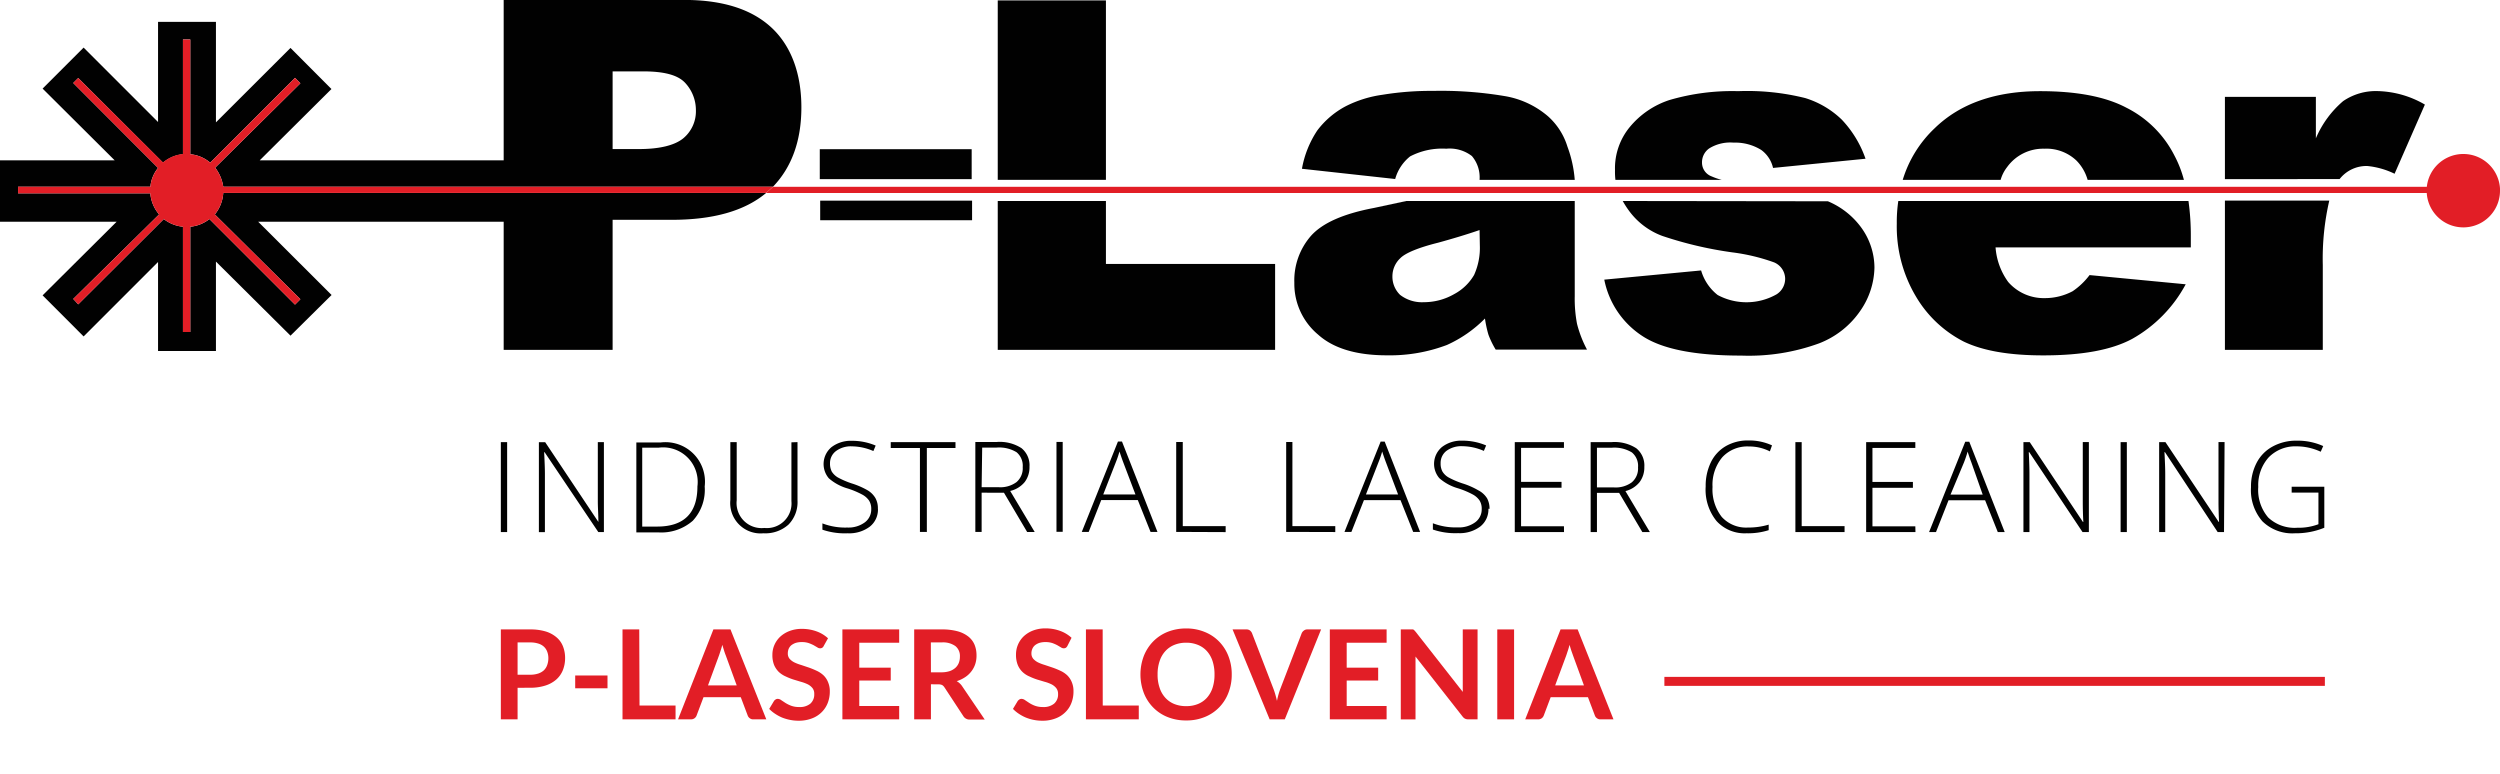 <svg xmlns="http://www.w3.org/2000/svg" viewBox="0 0 361.44 111.87"><defs><style>.a{fill:#010101;}.b{fill:#e21e26;}.c{fill:none;}</style></defs><title>logo-p-laser-Slovenia</title><path class="a" d="M169.89,39.06H154.25V60.58h40.1V48.16H169.89Zm-15.64-29h15.64V36H154.25V10.06Z" transform="translate(-10 -10)"/><path class="a" d="M237.67,39.06V52.82a19.37,19.37,0,0,0,.33,4,16.63,16.63,0,0,0,1.44,3.72h-13.2a12.5,12.5,0,0,1-1.05-2.16,16,16,0,0,1-.5-2.33,18.25,18.25,0,0,1-5.49,3.82,23.26,23.26,0,0,1-8.71,1.5c-4.38,0-7.71-1-9.93-3a9.57,9.57,0,0,1-3.43-7.49,9.79,9.79,0,0,1,2.44-6.82c1.66-1.83,4.65-3.16,9.09-4l4.66-1ZM223.91,36a4.77,4.77,0,0,0-1.11-3.44,5.26,5.26,0,0,0-3.71-1.06,10,10,0,0,0-5.22,1.11,6.36,6.36,0,0,0-2.16,3.27L198.23,34.4a14.57,14.57,0,0,1,2.22-5.54,12.41,12.41,0,0,1,4.11-3.5,16.79,16.79,0,0,1,5.32-1.66,43.51,43.51,0,0,1,7.32-.56,55.47,55.47,0,0,1,10.21.73,12.86,12.86,0,0,1,6.38,2.93,9.67,9.67,0,0,1,2.82,4.39A17.61,17.61,0,0,1,237.67,36Zm0,7.26c-1.94.67-4,1.28-6,1.83-2.89.72-4.72,1.5-5.44,2.22a3.58,3.58,0,0,0-1.16,2.61,3.66,3.66,0,0,0,1.11,2.71,5.16,5.16,0,0,0,3.44,1.06,8.77,8.77,0,0,0,4.38-1.17,7.27,7.27,0,0,0,2.88-2.77,9.52,9.52,0,0,0,.83-4.27Z" transform="translate(-10 -10)"/><path class="a" d="M243.55,36a10.4,10.4,0,0,1-.06-1.39,9.37,9.37,0,0,1,2.11-6.21,12.44,12.44,0,0,1,5.77-3.94,32.19,32.19,0,0,1,9.92-1.28,34.55,34.55,0,0,1,9.71,1,13.17,13.17,0,0,1,5.27,3.11,15.69,15.69,0,0,1,3.44,5.66l-13.37,1.33a4.42,4.42,0,0,0-1.72-2.61,7.16,7.16,0,0,0-4-1.05,5.78,5.78,0,0,0-3.5.83,2.44,2.44,0,0,0-1.05,2.05,2.11,2.11,0,0,0,1.39,2,9.25,9.25,0,0,0,1.44.5Zm30.72,3.1a11.42,11.42,0,0,1,4.88,3.88A9.91,9.91,0,0,1,281,48.71,11.31,11.31,0,0,1,279,54.87a12.8,12.8,0,0,1-6,4.77,29.63,29.63,0,0,1-11.26,1.77c-6.71,0-11.48-.94-14.37-2.88a12.64,12.64,0,0,1-5.43-8.1l14-1.33a7,7,0,0,0,2.39,3.55,8.81,8.81,0,0,0,8.54-.11,2.66,2.66,0,0,0,1.22-2.28,2.6,2.6,0,0,0-1.61-2.33,28.1,28.1,0,0,0-6-1.44,55.38,55.38,0,0,1-10.15-2.38,10.46,10.46,0,0,1-4.83-3.66,13.16,13.16,0,0,1-.89-1.39Z" transform="translate(-10 -10)"/><path class="a" d="M326.4,39.06a35.69,35.69,0,0,1,.34,5.1v1.61H298.51a9.7,9.7,0,0,0,1.83,5,6.81,6.81,0,0,0,5.32,2.33,8.5,8.5,0,0,0,4-1,10.23,10.23,0,0,0,2.44-2.33L326,51.1A19.73,19.73,0,0,1,318.25,59c-3,1.61-7.26,2.38-12.86,2.38-4.89,0-8.71-.66-11.49-2A17,17,0,0,1,287,52.87a19.77,19.77,0,0,1-2.77-10.54,20.81,20.81,0,0,1,.22-3.27ZM299.23,36l-14.14,0a17.1,17.1,0,0,1,4.65-7.49c3.66-3.55,8.77-5.33,15.2-5.33,5.27,0,9.43.78,12.48,2.39a15.63,15.63,0,0,1,6.93,6.88A16.3,16.3,0,0,1,325.74,36H311.82a6.49,6.49,0,0,0-1.61-2.78,6.31,6.31,0,0,0-4.66-1.72,6.42,6.42,0,0,0-5.38,2.67,5.34,5.34,0,0,0-.94,1.88" transform="translate(-10 -10)"/><path class="a" d="M331.67,35.9V24h13.15v6a14.52,14.52,0,0,1,3.94-5.38,8.37,8.37,0,0,1,5-1.45,14.19,14.19,0,0,1,6.82,1.95l-4.38,10A11.56,11.56,0,0,0,352.25,34a4.94,4.94,0,0,0-4,1.89ZM346.76,39a37.26,37.26,0,0,0-.94,9.31V60.58H331.67V39Z" transform="translate(-10 -10)"/><rect class="a" x="118.52" y="21.57" width="21.96" height="4.33"/><rect class="a" x="118.58" y="29.01" width="21.96" height="2.83"/><path class="b" d="M371.44,37.56a5.3,5.3,0,0,1-10.59.34H120.76l1-.89h239.1a5.31,5.31,0,0,1,10.59.55" transform="translate(-10 -10)"/><path class="a" d="M42.28,37h79.47c2.72-2.83,4.11-6.66,4.11-11.48s-1.44-8.82-4.27-11.48-7-4.05-12.7-4.05H82.82V33.18H47.55L57.92,22.87,52,16.93,41.22,27.69V13.16H32.85V27.64L22.09,16.88l-5.93,5.93L26.58,33.18H10v8.88H26.86L16.16,52.7l5.93,5.94L32.85,47.88V60.75h8.37V47.82L52,58.53l5.94-5.88L47.33,42.06H82.82V60.58H98.57V41.78h8.54c6,0,10.54-1.28,13.65-3.88H42.28A5.42,5.42,0,0,1,41.06,41L53.43,53.26l-.78.78L40.28,41.67a5.33,5.33,0,0,1-2.77,1.11V58H36.45V42.78a5.36,5.36,0,0,1-2.77-1.11L21.31,54l-.72-.78L33,41a5.4,5.4,0,0,1-1.27-3.05H12.61V37H31.74a5,5,0,0,1,1.11-2.72L20.59,22l.72-.72L33.57,33.52a5.21,5.21,0,0,1,2.88-1.22V15.71h1.06V32.3a5.15,5.15,0,0,1,2.88,1.22L52.65,21.26l.78.78L41.11,34.24A6,6,0,0,1,42.28,37M98.57,20.32H103c2.94,0,4.93.5,6,1.6a5.78,5.78,0,0,1,1.61,4A5.07,5.07,0,0,1,108.78,30c-1.22,1-3.39,1.55-6.38,1.55H98.57Z" transform="translate(-10 -10)"/><path class="b" d="M42.28,37h79.47c-.29.28-.58.52-1,.89H42.28A5.39,5.39,0,0,1,41.06,41L53.43,53.26l-.78.78L40.28,41.67a5.33,5.33,0,0,1-2.77,1.11V58H36.45V42.78a5.36,5.36,0,0,1-2.77-1.11L21.31,54l-.72-.78L33,41a5.37,5.37,0,0,1-1.27-3.05H12.61V37H31.74a5,5,0,0,1,1.11-2.71L20.59,22l.72-.72,12.26,12.2a5.21,5.21,0,0,1,2.88-1.22V15.72h1.06V32.3a5.15,5.15,0,0,1,2.88,1.22L52.65,21.26l.78.78L41.11,34.24A6,6,0,0,1,42.28,37" transform="translate(-10 -10)"/><path class="a" d="M82.41,73.92h.91v13h-.91Zm15,13h-.91L88.74,75.38h-.07c.07,1.37.11,2.41.11,3.11v8.44h-.87v-13h.91l7.69,11.53h0c0-1.07-.08-2.08-.08-3V73.92h.88v13Zm14.47-6.63a6.6,6.6,0,0,1-1.72,5,6.91,6.91,0,0,1-5,1.68H102v-13h3.52a5.71,5.71,0,0,1,6.36,6.38M105,86.13c3.89,0,5.83-1.94,5.83-5.8a5,5,0,0,0-5.59-5.61h-2.39V86.13ZM125.3,73.92v8.41a4.65,4.65,0,0,1-1.3,3.51,5,5,0,0,1-3.62,1.26,4.39,4.39,0,0,1-4.79-4.8V73.92h.92v8.41a3.62,3.62,0,0,0,4,4,3.56,3.56,0,0,0,3.91-3.88v-8.5Zm11.63,9.65a3.13,3.13,0,0,1-1.19,2.58,4.94,4.94,0,0,1-3.18.95,10,10,0,0,1-3.66-.52v-.91a9.21,9.21,0,0,0,3.59.6,4,4,0,0,0,2.53-.74,2.31,2.31,0,0,0,.94-1.92,2.22,2.22,0,0,0-.31-1.23,2.79,2.79,0,0,0-1-.88,12.36,12.36,0,0,0-2.07-.87,7.06,7.06,0,0,1-2.75-1.48,3.18,3.18,0,0,1,.38-4.5,4.59,4.59,0,0,1,2.94-.92,8.68,8.68,0,0,1,3.45.69l-.33.79a8.05,8.05,0,0,0-3.1-.68,3.59,3.59,0,0,0-2.29.67A2.17,2.17,0,0,0,130,77a2.47,2.47,0,0,0,.26,1.19,2.64,2.64,0,0,0,.86.83,12.06,12.06,0,0,0,2.05.88,11.39,11.39,0,0,1,2.29,1,3.2,3.2,0,0,1,1.11,1.12,3,3,0,0,1,.35,1.52m7,3.36h-.92V74.77h-4.22v-.85h9.36v.85H144V86.93Zm8-5.67v5.67h-.91v-13h3.1a5.79,5.79,0,0,1,3.57.89,3.19,3.19,0,0,1,1.16,2.69,3.53,3.53,0,0,1-.69,2.21,3.83,3.83,0,0,1-2.1,1.29l3.54,5.93h-1.09l-3.35-5.67Zm0-.79h2.48a3.93,3.93,0,0,0,2.55-.73,2.61,2.61,0,0,0,.91-2.17,2.55,2.55,0,0,0-.89-2.16,4.86,4.86,0,0,0-2.9-.67H152Zm10.82-6.55h.9v13h-.9v-13Zm11.76,8.41h-5.29l-1.81,4.6h-1l5.23-13.07h.58l5.13,13.07h-1Zm-5-.81h4.66l-1.78-4.69c-.14-.37-.32-.88-.53-1.53a14.57,14.57,0,0,1-.52,1.54Zm10.55,5.41v-13H181V86.07h6.2v.86Zm15.9,0v-13h.9V86.07h6.2v.85Zm16.53-4.59h-5.29l-1.81,4.59h-1l5.23-13.06h.58l5.12,13.06h-1Zm-5-.82h4.65l-1.77-4.68c-.14-.37-.32-.88-.53-1.53a14.51,14.51,0,0,1-.53,1.54Zm17.71,2.06a3.13,3.13,0,0,1-1.19,2.58,4.94,4.94,0,0,1-3.18.95,10,10,0,0,1-3.66-.52v-.91a9.19,9.19,0,0,0,3.58.6,4,4,0,0,0,2.54-.74,2.31,2.31,0,0,0,.94-1.92,2.22,2.22,0,0,0-.31-1.23,2.79,2.79,0,0,0-1-.88,12.36,12.36,0,0,0-2.07-.87,7,7,0,0,1-2.75-1.48,3.18,3.18,0,0,1,.38-4.5,4.55,4.55,0,0,1,2.94-.92,8.71,8.71,0,0,1,3.45.69l-.33.79a7.91,7.91,0,0,0-3.1-.68,3.62,3.62,0,0,0-2.3.67,2.19,2.19,0,0,0-.85,1.81,2.4,2.4,0,0,0,.26,1.18,2.47,2.47,0,0,0,.86.84,12.06,12.06,0,0,0,2.05.88,11,11,0,0,1,2.28,1A3.23,3.23,0,0,1,225,82.05a3.13,3.13,0,0,1,.35,1.52m10.77,3.35H229v-13h7.11v.83h-6.2v4.92h5.85v.84h-5.85v5.58h6.2Zm4.76-5.66v5.66h-.91v-13H243a5.79,5.79,0,0,1,3.57.89,3.19,3.19,0,0,1,1.16,2.69,3.53,3.53,0,0,1-.69,2.21A3.83,3.83,0,0,1,245,81l3.53,5.92h-1.09l-3.35-5.66Zm0-.79h2.48a3.93,3.93,0,0,0,2.55-.73,2.61,2.61,0,0,0,.91-2.17,2.52,2.52,0,0,0-.89-2.16,4.85,4.85,0,0,0-2.9-.68h-2.15v5.74Zm25-5.21a6.54,6.54,0,0,0-3-.71A4.92,4.92,0,0,0,259,76.11a6.2,6.2,0,0,0-1.41,4.29,6.46,6.46,0,0,0,1.33,4.33,4.75,4.75,0,0,0,3.79,1.54,10.28,10.28,0,0,0,3-.42v.8a9.91,9.91,0,0,1-3.22.45,5.49,5.49,0,0,1-4.32-1.77,7.19,7.19,0,0,1-1.57-5,7.76,7.76,0,0,1,.75-3.49,5.44,5.44,0,0,1,2.16-2.34,6.36,6.36,0,0,1,3.28-.82,7.89,7.89,0,0,1,3.4.71Zm3.69,11.66v-13h.91V86.07h6.2v.85Zm17.36,0H279.8v-13h7.11v.84h-6.2v4.92h5.85v.84h-5.85v5.58h6.2ZM297,82.33h-5.29l-1.81,4.59h-1l5.23-13.06h.58l5.12,13.06h-1Zm-5-.82h4.65L295,76.82c-.14-.36-.32-.87-.53-1.53-.16.57-.34,1.09-.52,1.55Zm20,5.41h-.92l-7.7-11.55h-.07c.07,1.38.1,2.42.1,3.12v8.43h-.87v-13h.91l7.69,11.54h.06c-.06-1.07-.08-2.09-.08-3V73.91h.88v13Zm4.59-13h.9v13h-.9Zm14.95,13h-.92L323,75.37h-.07c.07,1.38.11,2.42.11,3.12v8.43h-.88v-13h.91l7.7,11.54h.05c-.05-1.07-.08-2.09-.08-3V73.91h.88Zm9.71-6.55h4.79V86.3a10.83,10.83,0,0,1-4.24.8,6.17,6.17,0,0,1-4.72-1.74,6.87,6.87,0,0,1-1.64-4.92,7.4,7.4,0,0,1,.81-3.52,5.61,5.61,0,0,1,2.33-2.37,7.06,7.06,0,0,1,3.48-.84,9,9,0,0,1,3.82.78l-.36.82a8.31,8.31,0,0,0-3.51-.78A5.37,5.37,0,0,0,338,76.12a6,6,0,0,0-1.51,4.28,6.11,6.11,0,0,0,1.44,4.42,5.56,5.56,0,0,0,4.2,1.48,8.16,8.16,0,0,0,3.06-.51V81.22h-3.87v-.85Z" transform="translate(-10 -10)"/><path class="b" d="M84.83,109.44V114H82.41V101h4.24a7.59,7.59,0,0,1,2.26.3,4.38,4.38,0,0,1,1.57.86,3.26,3.26,0,0,1,.92,1.31,4.55,4.55,0,0,1,.3,1.67,4.68,4.68,0,0,1-.32,1.74,3.62,3.62,0,0,1-.94,1.35,4.39,4.39,0,0,1-1.58.88,7,7,0,0,1-2.21.32Zm0-1.89h1.82a3.68,3.68,0,0,0,1.16-.17,2.26,2.26,0,0,0,.82-.47,1.94,1.94,0,0,0,.48-.76,2.87,2.87,0,0,0,.17-1,2.58,2.58,0,0,0-.17-.94,1.86,1.86,0,0,0-.48-.72,2.1,2.1,0,0,0-.82-.45,3.7,3.7,0,0,0-1.16-.16H84.83Z" transform="translate(-10 -10)"/><path class="b" d="M93.16,107.66h4.67v1.85H93.16Z" transform="translate(-10 -10)"/><path class="b" d="M102.46,112h5.21v2H100V101h2.42Z" transform="translate(-10 -10)"/><path class="b" d="M120.79,114h-1.88a.76.76,0,0,1-.51-.16.83.83,0,0,1-.3-.39l-1-2.65h-5.39l-1,2.65a.89.89,0,0,1-.28.38.85.85,0,0,1-.52.17h-1.88l5.11-13h2.47Zm-8.43-4.91h4.15l-1.58-4.33c-.08-.2-.16-.42-.24-.68s-.17-.55-.26-.85c-.08.3-.16.59-.25.85s-.16.5-.23.69Z" transform="translate(-10 -10)"/><path class="b" d="M129.1,103.37a.6.6,0,0,1-.23.28.59.59,0,0,1-.31.08.72.72,0,0,1-.4-.14l-.53-.31a6.21,6.21,0,0,0-.72-.31,3.1,3.1,0,0,0-1-.14,2.93,2.93,0,0,0-.88.12,2.37,2.37,0,0,0-.63.34,1.49,1.49,0,0,0-.38.52,1.76,1.76,0,0,0-.12.66,1.17,1.17,0,0,0,.25.77,2.31,2.31,0,0,0,.68.52,6.33,6.33,0,0,0,1,.38l1.1.37a11.55,11.55,0,0,1,1.1.45,3.78,3.78,0,0,1,1,.65,2.79,2.79,0,0,1,.68,1,3.28,3.28,0,0,1,.26,1.37,4.48,4.48,0,0,1-.3,1.65,3.81,3.81,0,0,1-.88,1.34,3.92,3.92,0,0,1-1.42.9,5.22,5.22,0,0,1-1.92.33,6.23,6.23,0,0,1-1.22-.12,6.46,6.46,0,0,1-1.16-.34,5.92,5.92,0,0,1-1-.54,4.65,4.65,0,0,1-.86-.71l.7-1.16a.83.83,0,0,1,.24-.21.53.53,0,0,1,.31-.08.85.85,0,0,1,.48.18l.62.41a4.69,4.69,0,0,0,.84.41,3.27,3.27,0,0,0,1.15.18,2.38,2.38,0,0,0,1.61-.49,1.77,1.77,0,0,0,.56-1.41,1.28,1.28,0,0,0-.25-.83,2.08,2.08,0,0,0-.68-.55,5.77,5.77,0,0,0-1-.37l-1.09-.33a8.7,8.7,0,0,1-1.1-.44,3.51,3.51,0,0,1-1-.65,3.14,3.14,0,0,1-.68-1,3.84,3.84,0,0,1-.25-1.49,3.52,3.52,0,0,1,.28-1.39,3.64,3.64,0,0,1,.83-1.2,4.17,4.17,0,0,1,1.34-.83,4.83,4.83,0,0,1,1.81-.32,6.09,6.09,0,0,1,2.12.36,4.87,4.87,0,0,1,1.66,1Z" transform="translate(-10 -10)"/><path class="b" d="M140,101v1.92h-5.77v3.61h4.55v1.86h-4.55v3.68H140V114h-8.21V101Z" transform="translate(-10 -10)"/><path class="b" d="M144.59,108.93V114h-2.42V101h4a8.38,8.38,0,0,1,2.28.27,4.38,4.38,0,0,1,1.56.77,3,3,0,0,1,.89,1.18,4,4,0,0,1,.28,1.52A3.88,3.88,0,0,1,151,106a3.58,3.58,0,0,1-.56,1.06,3.62,3.62,0,0,1-.9.84,4.92,4.92,0,0,1-1.22.58,2.31,2.31,0,0,1,.79.74l3.26,4.81h-2.18a1,1,0,0,1-.53-.13,1,1,0,0,1-.38-.36l-2.73-4.16a1.09,1.09,0,0,0-.34-.34,1.28,1.28,0,0,0-.55-.1Zm0-1.73h1.51a3.79,3.79,0,0,0,1.19-.17,2.44,2.44,0,0,0,.84-.48,1.93,1.93,0,0,0,.49-.71,2.45,2.45,0,0,0,.16-.91,1.83,1.83,0,0,0-.65-1.52,3.07,3.07,0,0,0-2-.53h-1.55Z" transform="translate(-10 -10)"/><path class="b" d="M164.33,103.37a.75.75,0,0,1-.23.28.62.62,0,0,1-.31.08.74.74,0,0,1-.41-.14l-.53-.31a5.37,5.37,0,0,0-.71-.31,3.15,3.15,0,0,0-1-.14,2.88,2.88,0,0,0-.88.12,2.09,2.09,0,0,0-.63.34,1.37,1.37,0,0,0-.38.52,1.59,1.59,0,0,0-.13.66,1.18,1.18,0,0,0,.26.77,2.31,2.31,0,0,0,.68.52,6.19,6.19,0,0,0,1,.38l1.1.37a10.73,10.73,0,0,1,1.11.45,3.78,3.78,0,0,1,1,.65,2.93,2.93,0,0,1,.68,1,3.29,3.29,0,0,1,.25,1.37,4.48,4.48,0,0,1-.3,1.65,3.68,3.68,0,0,1-.88,1.34,3.92,3.92,0,0,1-1.42.9,5.13,5.13,0,0,1-1.91.33,6.26,6.26,0,0,1-1.23-.12,6.12,6.12,0,0,1-1.15-.34,6,6,0,0,1-1-.54,5,5,0,0,1-.86-.71l.7-1.16a1.21,1.21,0,0,1,.24-.21.55.55,0,0,1,.31-.08.9.9,0,0,1,.49.18l.62.41a4.28,4.28,0,0,0,.83.41,3.33,3.33,0,0,0,1.16.18,2.36,2.36,0,0,0,1.6-.49,1.74,1.74,0,0,0,.57-1.41,1.29,1.29,0,0,0-.26-.83,2.08,2.08,0,0,0-.68-.55,5.34,5.34,0,0,0-1-.37l-1.1-.33a9.34,9.34,0,0,1-1.1-.44,3.32,3.32,0,0,1-1-.65,3,3,0,0,1-.68-1,3.82,3.82,0,0,1-.26-1.49A3.63,3.63,0,0,1,158,102a4.12,4.12,0,0,1,1.33-.83,4.87,4.87,0,0,1,1.81-.32,6,6,0,0,1,2.12.36,4.87,4.87,0,0,1,1.66,1Z" transform="translate(-10 -10)"/><path class="b" d="M169.43,112h5.21v2H167V101h2.42Z" transform="translate(-10 -10)"/><path class="b" d="M188.08,107.51a7.14,7.14,0,0,1-.48,2.65,6.14,6.14,0,0,1-1.34,2.11,6,6,0,0,1-2.08,1.39,6.89,6.89,0,0,1-2.69.5,7,7,0,0,1-2.7-.5,6,6,0,0,1-2.08-1.39,6.16,6.16,0,0,1-1.35-2.11,7.56,7.56,0,0,1,0-5.3,6.36,6.36,0,0,1,1.35-2.11,6.13,6.13,0,0,1,2.08-1.39,7.17,7.17,0,0,1,2.7-.5,6.9,6.9,0,0,1,2.69.51,6,6,0,0,1,2.08,1.39,6.19,6.19,0,0,1,1.34,2.1A7.17,7.17,0,0,1,188.08,107.51Zm-2.49,0a6.06,6.06,0,0,0-.28-1.92,4,4,0,0,0-.81-1.44,3.52,3.52,0,0,0-1.3-.91,4.38,4.38,0,0,0-1.71-.32,4.47,4.47,0,0,0-1.72.32,3.52,3.52,0,0,0-1.3.91,3.91,3.91,0,0,0-.82,1.44,5.78,5.78,0,0,0-.29,1.92,5.7,5.7,0,0,0,.29,1.92,3.91,3.91,0,0,0,.82,1.44,3.52,3.52,0,0,0,1.3.91,4.47,4.47,0,0,0,1.72.31,4.38,4.38,0,0,0,1.71-.31,3.52,3.52,0,0,0,1.3-.91,4,4,0,0,0,.81-1.44A6,6,0,0,0,185.59,107.51Z" transform="translate(-10 -10)"/><path class="b" d="M188.2,101h2a.81.81,0,0,1,.51.15,1,1,0,0,1,.3.39l3.06,7.94c.1.26.2.54.29.85s.18.64.26,1a10.85,10.85,0,0,1,.52-1.83l3.05-7.94a.9.9,0,0,1,.29-.37A.75.75,0,0,1,199,101h2l-5.25,13h-2.19Z" transform="translate(-10 -10)"/><path class="b" d="M210.47,101v1.92H204.7v3.61h4.55v1.86H204.7v3.68h5.77V114h-8.21V101Z" transform="translate(-10 -10)"/><path class="b" d="M214.11,101l.19,0a.88.88,0,0,1,.17.12l.18.2,6.83,8.71c0-.21,0-.42,0-.62s0-.39,0-.56V101h2.14v13H222.3a1.11,1.11,0,0,1-.48-.09,1.08,1.08,0,0,1-.37-.32l-6.8-8.67c0,.19,0,.38,0,.57s0,.36,0,.52v8h-2.13V101h1.54Z" transform="translate(-10 -10)"/><path class="b" d="M228.9,114h-2.43V101h2.43Z" transform="translate(-10 -10)"/><path class="b" d="M243.27,114h-1.88a.76.76,0,0,1-.51-.16.83.83,0,0,1-.3-.39l-1-2.65h-5.39l-1,2.65a.89.89,0,0,1-.28.38.83.83,0,0,1-.52.17h-1.88l5.11-13h2.47Zm-8.43-4.91H239l-1.58-4.33-.24-.68c-.09-.26-.17-.55-.26-.85-.08.3-.16.59-.25.85s-.16.5-.23.69Z" transform="translate(-10 -10)"/><rect class="b" x="240.63" y="97.86" width="95.49" height="1.3"/><line class="c" x1="72.41" y1="76.93" x2="72.41" y2="111.87"/></svg>

